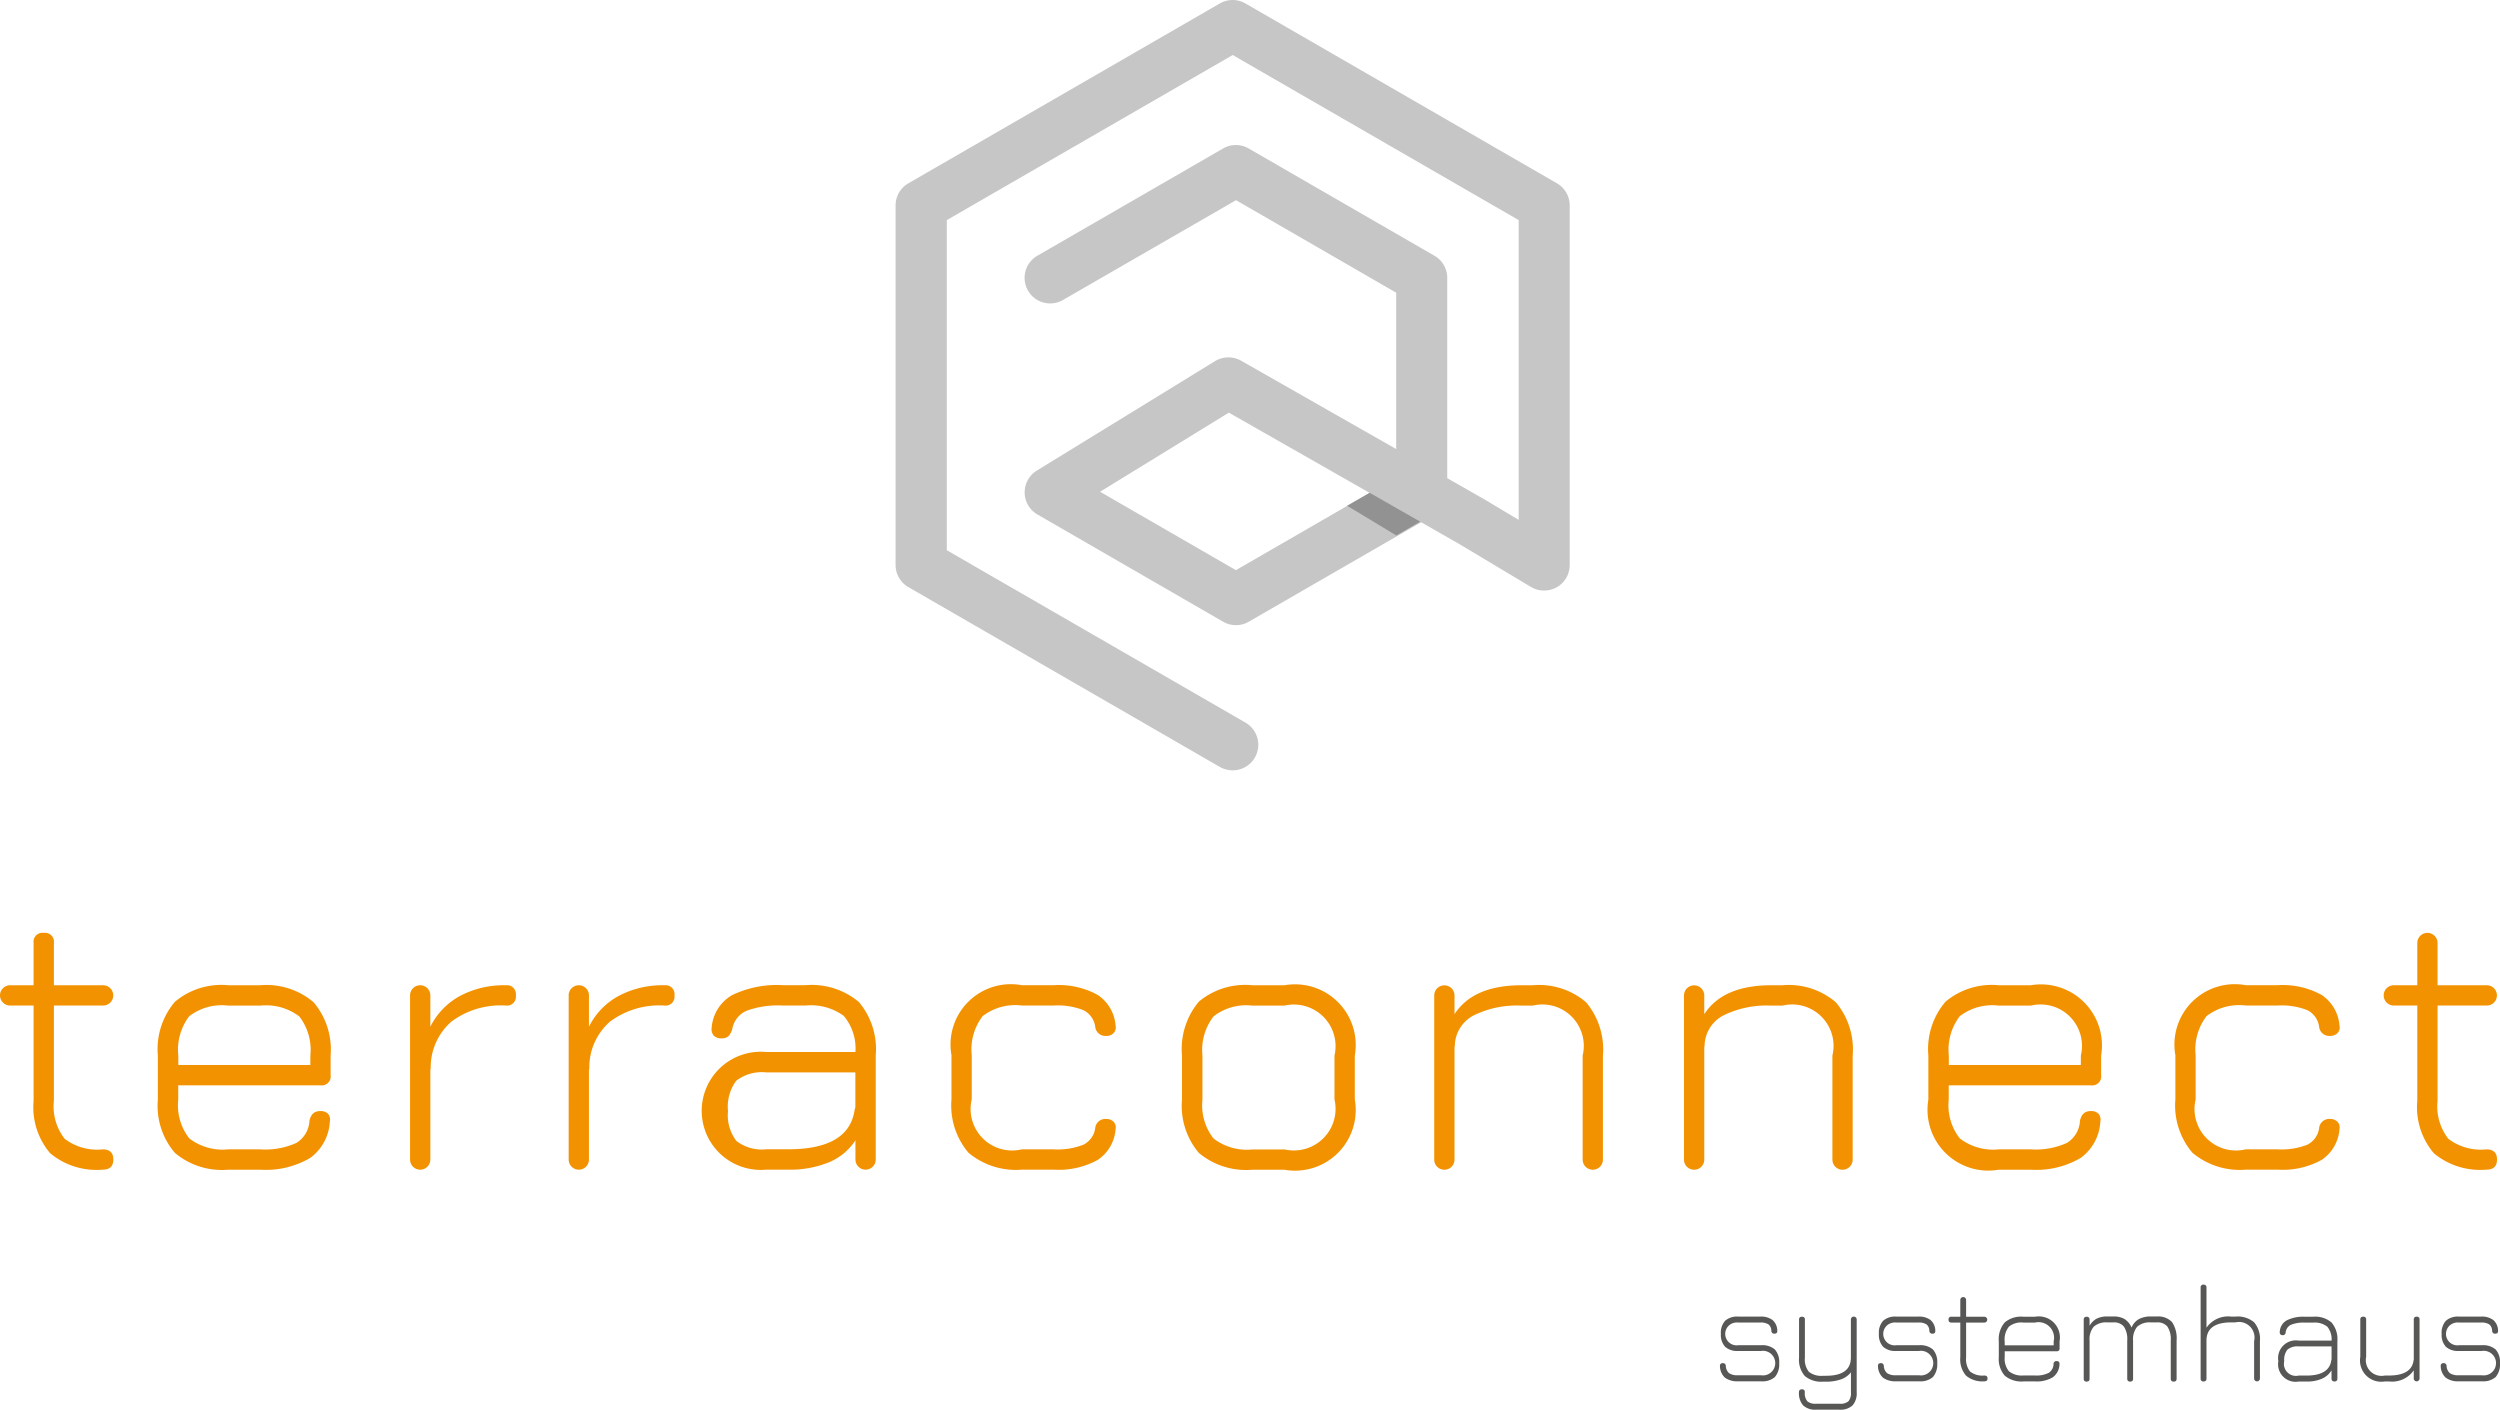 <svg id="Gruppe_80" data-name="Gruppe 80" xmlns="http://www.w3.org/2000/svg" viewBox="0 0 175 98.673">
  <defs>
    <style>
      .cls-1 {
        fill: #c6c6c6;
      }

      .cls-2 {
        fill: #929292;
      }

      .cls-3 {
        fill: #575756;
      }

      .cls-4 {
        fill: #f39200;
      }
    </style>
  </defs>
  <path id="Pfad_15" data-name="Pfad 15" class="cls-1" d="M125.148,53.923a1.821,1.821,0,0,1-.9-.241L102.455,41.1a1.784,1.784,0,0,1-.9-1.549V14.378a1.784,1.784,0,0,1,.9-1.549L124.253.241a1.784,1.784,0,0,1,1.79,0l21.8,12.587a1.784,1.784,0,0,1,.9,1.549V39.552a1.785,1.785,0,0,1-.907,1.556,1.808,1.808,0,0,1-1.8-.019l-5.044-3.019-2.648-1.512-12.069,6.963a1.784,1.784,0,0,1-1.79,0l-13-7.507a1.789,1.789,0,0,1-.043-3.074l12.476-7.661a1.8,1.8,0,0,1,1.821-.031l10.859,6.186V20.489l-11.211-6.476L113.271,21a1.789,1.789,0,1,1-1.79-3.1l13-7.507a1.784,1.784,0,0,1,1.79,0l13,7.507a1.784,1.784,0,0,1,.9,1.549V33.471l2.63,1.5,2.371,1.42V15.408L125.154,3.852,105.14,15.408V38.515l20.909,12.069a1.79,1.79,0,0,1-.9,3.34Zm-9.278-19.5,9.507,5.488,9.365-5.408-9.859-5.618Z" transform="translate(-38.864 0)"/>
  <path id="Pfad_16" data-name="Pfad 16" class="cls-2" d="M154.334,55.88l3.537,2.019-1.673.969-3.439-2.08Z" transform="translate(-58.457 -21.384)"/>
  <g id="Gruppe_78" data-name="Gruppe 78" transform="translate(120.397 89.92)">
    <path id="Pfad_17" data-name="Pfad 17" class="cls-3" d="M195.382,153.572a1.121,1.121,0,0,1-.352-.8v-.019a.178.178,0,0,1,.2-.2.193.193,0,0,1,.21.2.708.708,0,0,0,.228.5,1.02,1.02,0,0,0,.617.148h1.617a.861.861,0,1,0,0-1.7h-1.593a1.267,1.267,0,0,1-.914-.29,1.226,1.226,0,0,1-.3-.907,1.238,1.238,0,0,1,.3-.92,1.267,1.267,0,0,1,.914-.29h1.543a1.328,1.328,0,0,1,.858.241,1,1,0,0,1,.333.741v.037c0,.117-.068.179-.2.179a.2.2,0,0,1-.216-.2.578.578,0,0,0-.2-.451.976.976,0,0,0-.568-.13H196.32a.856.856,0,0,0-.623.173.8.8,0,0,0,.623,1.414h1.593a1.343,1.343,0,0,1,.963.3,1.315,1.315,0,0,1,.3.963,1.343,1.343,0,0,1-.3.963,1.316,1.316,0,0,1-.963.3H196.3A1.451,1.451,0,0,1,195.382,153.572Z" transform="translate(-195.03 -147.053)"/>
    <path id="Pfad_18" data-name="Pfad 18" class="cls-3" d="M204.28,155.506a1.29,1.29,0,0,1-.29-.926c0-.136.068-.2.21-.2a.18.18,0,0,1,.2.2.891.891,0,0,0,.173.636.866.866,0,0,0,.623.173h1.636a.856.856,0,0,0,.623-.173.891.891,0,0,0,.173-.636v-1.389a1.552,1.552,0,0,1-.7.494,3.062,3.062,0,0,1-1.043.161h-.2a1.784,1.784,0,0,1-1.29-.4,1.744,1.744,0,0,1-.4-1.278V149.5c0-.136.068-.2.21-.2a.18.18,0,0,1,.2.2v2.667a1.379,1.379,0,0,0,.278.988,1.4,1.4,0,0,0,1,.278h.2c1.161,0,1.741-.426,1.741-1.272v-2.667a.2.2,0,1,1,.407,0v5.087a1.29,1.29,0,0,1-.29.926,1.238,1.238,0,0,1-.92.3h-1.636A1.232,1.232,0,0,1,204.28,155.506Z" transform="translate(-198.459 -147.049)"/>
    <path id="Pfad_19" data-name="Pfad 19" class="cls-3" d="M213.3,153.572a1.121,1.121,0,0,1-.352-.8v-.019a.178.178,0,0,1,.2-.2.193.193,0,0,1,.21.2.708.708,0,0,0,.228.5,1.02,1.02,0,0,0,.617.148h1.617a.861.861,0,1,0,0-1.7h-1.593a1.267,1.267,0,0,1-.914-.29,1.226,1.226,0,0,1-.3-.907,1.238,1.238,0,0,1,.3-.92,1.267,1.267,0,0,1,.914-.29h1.543a1.328,1.328,0,0,1,.858.241,1,1,0,0,1,.333.741v.037c0,.117-.068.179-.2.179a.2.2,0,0,1-.216-.2.578.578,0,0,0-.2-.451.976.976,0,0,0-.568-.13H214.24a.856.856,0,0,0-.624.173.8.8,0,0,0,.624,1.414h1.593a1.343,1.343,0,0,1,.963.3,1.316,1.316,0,0,1,.3.963,1.343,1.343,0,0,1-.3.963,1.316,1.316,0,0,1-.963.3h-1.617A1.451,1.451,0,0,1,213.3,153.572Z" transform="translate(-201.887 -147.053)"/>
    <path id="Pfad_20" data-name="Pfad 20" class="cls-3" d="M223.675,152.774c0,.136-.074.2-.216.2a1.784,1.784,0,0,1-1.29-.4,1.744,1.744,0,0,1-.4-1.278V148.86h-.624c-.136,0-.2-.068-.2-.21a.18.18,0,0,1,.2-.2h.624v-1.173a.2.2,0,1,1,.407,0v1.173h1.272a.207.207,0,1,1,0,.414h-1.272V151.3a1.379,1.379,0,0,0,.278.988,1.4,1.4,0,0,0,1,.278C223.607,152.57,223.675,152.638,223.675,152.774Z" transform="translate(-204.945 -146.2)"/>
    <path id="Pfad_21" data-name="Pfad 21" class="cls-3" d="M227.06,151.716v.4a1.37,1.37,0,0,0,.3,1.006,1.437,1.437,0,0,0,1.012.29h.809a1.889,1.889,0,0,0,.963-.185.753.753,0,0,0,.333-.624.2.2,0,0,1,.216-.2.184.184,0,0,1,.2.216,1.154,1.154,0,0,1-.469.92,2.2,2.2,0,0,1-1.247.29h-.809a1.807,1.807,0,0,1-1.309-.407,1.765,1.765,0,0,1-.414-1.3v-1.1a1.8,1.8,0,0,1,.414-1.321,1.753,1.753,0,0,1,1.309-.4h.809a1.477,1.477,0,0,1,1.722,1.722v.494a.18.18,0,0,1-.2.2h-3.63Zm0-.414h3.426v-.284a1.089,1.089,0,0,0-1.309-1.309h-.809a1.371,1.371,0,0,0-1.012.284,1.421,1.421,0,0,0-.3,1.025Z" transform="translate(-207.126 -147.049)"/>
    <path id="Pfad_22" data-name="Pfad 22" class="cls-3" d="M242.452,149.665a2.036,2.036,0,0,1,.321,1.3v2.667a.18.18,0,0,1-.2.2.184.184,0,0,1-.21-.2v-2.667a1.609,1.609,0,0,0-.228-.975.879.879,0,0,0-.747-.3h-.414a1.3,1.3,0,0,0-.957.3,1.364,1.364,0,0,0-.29.975v2.667a.18.18,0,0,1-.2.2.185.185,0,0,1-.21-.2v-2.667a1.609,1.609,0,0,0-.228-.975.879.879,0,0,0-.747-.3h-.414a1.3,1.3,0,0,0-.957.3,1.364,1.364,0,0,0-.29.975v2.667c0,.136-.068.2-.21.2a.18.18,0,0,1-.2-.2v-4.136a.18.18,0,0,1,.2-.2.185.185,0,0,1,.21.2v.432a1.242,1.242,0,0,1,.494-.5,1.614,1.614,0,0,1,.759-.154h.414a1.482,1.482,0,0,1,.79.185,1.311,1.311,0,0,1,.482.593,1.2,1.2,0,0,1,.512-.593,1.718,1.718,0,0,1,.858-.185h.414A1.332,1.332,0,0,1,242.452,149.665Z" transform="translate(-210.808 -147.041)"/>
    <path id="Pfad_23" data-name="Pfad 23" class="cls-3" d="M253.277,148.3a1.8,1.8,0,0,1,.407,1.315v2.617a.2.2,0,0,1-.407,0v-2.617a1.089,1.089,0,0,0-1.309-1.309h-.278c-1.068,0-1.648.358-1.735,1.074l-.012.062v2.8c0,.136-.068.2-.21.2a.18.18,0,0,1-.2-.2v-6.377a.18.18,0,0,1,.2-.2.185.185,0,0,1,.21.2v2.815a1.842,1.842,0,0,1,1.741-.778h.278A1.777,1.777,0,0,1,253.277,148.3Z" transform="translate(-215.886 -145.66)"/>
    <path id="Pfad_24" data-name="Pfad 24" class="cls-3" d="M262.069,149.711a1.8,1.8,0,0,1,.407,1.315v2.611a.18.18,0,0,1-.2.2.185.185,0,0,1-.21-.2v-.58a1.447,1.447,0,0,1-.667.586,2.537,2.537,0,0,1-1.08.2h-.549a1.227,1.227,0,0,1-1.426-1.426,1.241,1.241,0,0,1,1.426-1.438h2.3a1.381,1.381,0,0,0-.3-.975,1.421,1.421,0,0,0-1.006-.284h-.568a2.264,2.264,0,0,0-.975.154.665.665,0,0,0-.364.525.2.2,0,0,1-.21.2.193.193,0,0,1-.161-.062.186.186,0,0,1-.043-.154.971.971,0,0,1,.475-.815,2.535,2.535,0,0,1,1.278-.259h.568A1.751,1.751,0,0,1,262.069,149.711Zm0,2.574v-.9h-2.3a1.07,1.07,0,0,0-.79.228,1.117,1.117,0,0,0-.222.8.839.839,0,0,0,1.012,1.012h.549c1.062,0,1.642-.364,1.735-1.08Z" transform="translate(-219.257 -147.056)"/>
    <path id="Pfad_25" data-name="Pfad 25" class="cls-3" d="M271.788,149.5v4.124a.2.2,0,0,1-.407,0v-.568a1.842,1.842,0,0,1-1.741.778h-.278a1.488,1.488,0,0,1-1.722-1.722V149.5c0-.136.068-.2.21-.2a.18.18,0,0,1,.2.2v2.611a1.1,1.1,0,0,0,1.309,1.309h.278c1.068,0,1.648-.358,1.735-1.074l.012-.062V149.5a.18.18,0,0,1,.2-.2C271.721,149.294,271.788,149.368,271.788,149.5Z" transform="translate(-222.816 -147.053)"/>
    <path id="Pfad_26" data-name="Pfad 26" class="cls-3" d="M277.112,153.572a1.121,1.121,0,0,1-.352-.8v-.019a.178.178,0,0,1,.2-.2.193.193,0,0,1,.21.2.708.708,0,0,0,.228.5,1.02,1.02,0,0,0,.617.148h1.617a.861.861,0,1,0,0-1.7h-1.593a1.267,1.267,0,0,1-.914-.29,1.226,1.226,0,0,1-.3-.907,1.238,1.238,0,0,1,.3-.92,1.267,1.267,0,0,1,.914-.29h1.543a1.329,1.329,0,0,1,.858.241,1,1,0,0,1,.333.741v.037c0,.117-.068.179-.2.179a.2.2,0,0,1-.216-.2.578.578,0,0,0-.2-.451.976.976,0,0,0-.568-.13H278.05a.856.856,0,0,0-.623.173.8.8,0,0,0,.623,1.414h1.593a1.343,1.343,0,0,1,.963.3,1.316,1.316,0,0,1,.3.963,1.343,1.343,0,0,1-.3.963,1.316,1.316,0,0,1-.963.3h-1.617A1.427,1.427,0,0,1,277.112,153.572Z" transform="translate(-226.306 -147.053)"/>
  </g>
  <g id="Gruppe_79" data-name="Gruppe 79" transform="translate(0 65.301)">
    <path id="Pfad_27" data-name="Pfad 27" class="cls-4" d="M7.933,121.645c0,.475-.247.71-.741.71a5.073,5.073,0,0,1-3.679-1.148,4.969,4.969,0,0,1-1.161-3.667v-6.673H.71a.71.71,0,1,1,0-1.42H2.352V106.49a.626.626,0,0,1,.71-.71.626.626,0,0,1,.71.71v2.957H7.217a.71.71,0,1,1,0,1.42H3.772v6.673a3.686,3.686,0,0,0,.753,2.654,3.764,3.764,0,0,0,2.667.741C7.686,120.935,7.933,121.17,7.933,121.645Z" transform="translate(0 -105.78)"/>
    <path id="Pfad_28" data-name="Pfad 28" class="cls-4" d="M19.326,118.72v1.012a3.751,3.751,0,0,0,.778,2.71,3.827,3.827,0,0,0,2.722.765h2.241a5.281,5.281,0,0,0,2.531-.451,1.925,1.925,0,0,0,.914-1.543q.139-.685.741-.685a.729.729,0,0,1,.562.191.632.632,0,0,1,.123.549,3.349,3.349,0,0,1-1.383,2.543,6.116,6.116,0,0,1-3.488.821H22.826a5.116,5.116,0,0,1-3.735-1.179,5.065,5.065,0,0,1-1.191-3.722V116.64a5.116,5.116,0,0,1,1.191-3.76,5.035,5.035,0,0,1,3.735-1.161h2.241a5.091,5.091,0,0,1,3.735,1.191,5.117,5.117,0,0,1,1.191,3.735v1.37a.626.626,0,0,1-.71.71H19.326Zm0-1.42h9.248v-.654a3.822,3.822,0,0,0-.765-2.735,3.822,3.822,0,0,0-2.735-.765H22.832a3.743,3.743,0,0,0-2.735.741,3.872,3.872,0,0,0-.765,2.759v.654Z" transform="translate(-6.85 -108.053)"/>
    <path id="Pfad_29" data-name="Pfad 29" class="cls-4" d="M53.9,112.43a.626.626,0,0,1-.71.71,5.773,5.773,0,0,0-3.8,1.124,4.248,4.248,0,0,0-1.451,3.2.618.618,0,0,1-.025.191v6.266a.71.71,0,0,1-1.42,0V112.43a.71.71,0,1,1,1.42,0v2.191a4.966,4.966,0,0,1,2.068-2.148,6.537,6.537,0,0,1,3.216-.753A.626.626,0,0,1,53.9,112.43Z" transform="translate(-17.79 -108.053)"/>
    <path id="Pfad_30" data-name="Pfad 30" class="cls-4" d="M71.888,112.43a.626.626,0,0,1-.71.71,5.773,5.773,0,0,0-3.8,1.124,4.248,4.248,0,0,0-1.451,3.2.617.617,0,0,1-.025.191v6.266a.71.71,0,0,1-1.42,0V112.43a.71.71,0,1,1,1.42,0v2.191a4.966,4.966,0,0,1,2.068-2.148,6.537,6.537,0,0,1,3.216-.753A.626.626,0,0,1,71.888,112.43Z" transform="translate(-24.675 -108.053)"/>
    <path id="Pfad_31" data-name="Pfad 31" class="cls-4" d="M90.831,112.889a5.126,5.126,0,0,1,1.179,3.747v7.278a.71.71,0,1,1-1.42,0v-1.34a4.111,4.111,0,0,1-1.846,1.531,7.143,7.143,0,0,1-2.858.519H84.355a4.136,4.136,0,1,1,0-8.235H90.59a3.548,3.548,0,0,0-.821-2.531,3.9,3.9,0,0,0-2.679-.722H85.5a6.424,6.424,0,0,0-2.543.37,1.722,1.722,0,0,0-.988,1.272,1.2,1.2,0,0,1-.272.506.673.673,0,0,1-.463.148.729.729,0,0,1-.562-.191.7.7,0,0,1-.148-.549,2.888,2.888,0,0,1,1.408-2.272,7.171,7.171,0,0,1,3.568-.71H87.09A5.146,5.146,0,0,1,90.831,112.889Zm-.247,7.359v-2.432H84.349a2.939,2.939,0,0,0-2.105.586,3.03,3.03,0,0,0-.574,2.117,2.944,2.944,0,0,0,.586,2.093,2.905,2.905,0,0,0,2.093.586H85.88q4.241,0,4.648-2.735Z" transform="translate(-30.709 -108.049)"/>
    <path id="Pfad_32" data-name="Pfad 32" class="cls-4" d="M109.081,123.443a5.117,5.117,0,0,1-1.191-3.735v-3.093a4.225,4.225,0,0,1,4.926-4.9h2.241a5.643,5.643,0,0,1,3.074.685,2.84,2.84,0,0,1,1.247,2.136.6.6,0,0,1-.136.531.717.717,0,0,1-.549.2.71.71,0,0,1-.741-.654,1.528,1.528,0,0,0-.821-1.148,4.96,4.96,0,0,0-2.08-.327H112.81a3.743,3.743,0,0,0-2.735.741,3.822,3.822,0,0,0-.766,2.735v3.093a2.905,2.905,0,0,0,3.5,3.5h2.241a4.96,4.96,0,0,0,2.08-.327,1.528,1.528,0,0,0,.821-1.148.71.71,0,0,1,.741-.654.727.727,0,0,1,.549.2.585.585,0,0,1,.136.531,2.84,2.84,0,0,1-1.247,2.136,5.672,5.672,0,0,1-3.074.685h-2.241A5.172,5.172,0,0,1,109.081,123.443Z" transform="translate(-41.287 -108.053)"/>
    <path id="Pfad_33" data-name="Pfad 33" class="cls-4" d="M135.209,123.455a5.09,5.09,0,0,1-1.179-3.722V116.64a5.162,5.162,0,0,1,1.179-3.772,5.045,5.045,0,0,1,3.747-1.148H141.2a4.249,4.249,0,0,1,4.926,4.926v3.062a4.249,4.249,0,0,1-4.926,4.926h-2.241A5.163,5.163,0,0,1,135.209,123.455Zm5.994-.247a2.915,2.915,0,0,0,3.5-3.5v-3.062a2.915,2.915,0,0,0-3.5-3.5h-2.241a3.716,3.716,0,0,0-2.722.753,3.845,3.845,0,0,0-.778,2.747v3.093a3.751,3.751,0,0,0,.778,2.71,3.827,3.827,0,0,0,2.722.765H141.2Z" transform="translate(-51.29 -108.053)"/>
    <path id="Pfad_34" data-name="Pfad 34" class="cls-4" d="M173.26,112.911a5.143,5.143,0,0,1,1.179,3.735v7.278a.71.71,0,1,1-1.42,0v-7.278a2.9,2.9,0,0,0-3.5-3.5h-.765a6.858,6.858,0,0,0-3.364.685,2.446,2.446,0,0,0-1.315,2.025.472.472,0,0,1-.025.191v7.877a.71.71,0,1,1-1.42,0V112.436a.71.71,0,1,1,1.42,0v1.309q1.315-2.028,4.7-2.025h.765A5.068,5.068,0,0,1,173.26,112.911Z" transform="translate(-62.234 -108.053)"/>
    <path id="Pfad_35" data-name="Pfad 35" class="cls-4" d="M201.58,112.911a5.143,5.143,0,0,1,1.179,3.735v7.278a.71.71,0,1,1-1.42,0v-7.278a2.9,2.9,0,0,0-3.5-3.5h-.765a6.858,6.858,0,0,0-3.364.685,2.446,2.446,0,0,0-1.315,2.025.472.472,0,0,1-.025.191v7.877a.71.71,0,1,1-1.42,0V112.436a.71.71,0,1,1,1.42,0v1.309q1.315-2.028,4.7-2.025h.765A5.078,5.078,0,0,1,201.58,112.911Z" transform="translate(-73.071 -108.053)"/>
    <path id="Pfad_36" data-name="Pfad 36" class="cls-4" d="M220.086,118.72v1.012a3.751,3.751,0,0,0,.778,2.71,3.827,3.827,0,0,0,2.722.765h2.241a5.281,5.281,0,0,0,2.531-.451,1.925,1.925,0,0,0,.914-1.543q.139-.685.741-.685a.729.729,0,0,1,.562.191.632.632,0,0,1,.123.549,3.349,3.349,0,0,1-1.383,2.543,6.13,6.13,0,0,1-3.488.821h-2.241a4.256,4.256,0,0,1-4.926-4.9V116.64a5.116,5.116,0,0,1,1.191-3.76,5.035,5.035,0,0,1,3.735-1.161h2.241a4.273,4.273,0,0,1,4.926,4.926v1.37a.626.626,0,0,1-.71.71h-9.957Zm0-1.42h9.248v-.654a2.9,2.9,0,0,0-3.5-3.5h-2.241a3.743,3.743,0,0,0-2.735.741,3.872,3.872,0,0,0-.765,2.759v.654Z" transform="translate(-83.675 -108.053)"/>
    <path id="Pfad_37" data-name="Pfad 37" class="cls-4" d="M247.861,123.443a5.117,5.117,0,0,1-1.191-3.735v-3.093a4.225,4.225,0,0,1,4.926-4.9h2.241a5.643,5.643,0,0,1,3.074.685,2.84,2.84,0,0,1,1.247,2.136.585.585,0,0,1-.136.531.717.717,0,0,1-.549.2.71.71,0,0,1-.741-.654,1.528,1.528,0,0,0-.821-1.148,4.96,4.96,0,0,0-2.08-.327H251.59a3.743,3.743,0,0,0-2.735.741,3.822,3.822,0,0,0-.766,2.735v3.093a2.905,2.905,0,0,0,3.5,3.5h2.241a4.96,4.96,0,0,0,2.08-.327,1.528,1.528,0,0,0,.821-1.148.71.71,0,0,1,.741-.654.727.727,0,0,1,.549.2.585.585,0,0,1,.136.531,2.84,2.84,0,0,1-1.247,2.136,5.672,5.672,0,0,1-3.074.685H251.6A5.172,5.172,0,0,1,247.861,123.443Z" transform="translate(-94.394 -108.053)"/>
    <path id="Pfad_38" data-name="Pfad 38" class="cls-4" d="M278.223,121.645c0,.475-.247.71-.741.71a5.073,5.073,0,0,1-3.679-1.148,4.969,4.969,0,0,1-1.161-3.667v-6.673H271a.71.71,0,1,1,0-1.42h1.642V106.49a.71.71,0,1,1,1.42,0v2.957h3.445a.71.71,0,1,1,0,1.42h-3.445v6.673a3.686,3.686,0,0,0,.753,2.654,3.764,3.764,0,0,0,2.667.741C277.976,120.935,278.223,121.17,278.223,121.645Z" transform="translate(-103.432 -105.78)"/>
  </g>
</svg>

